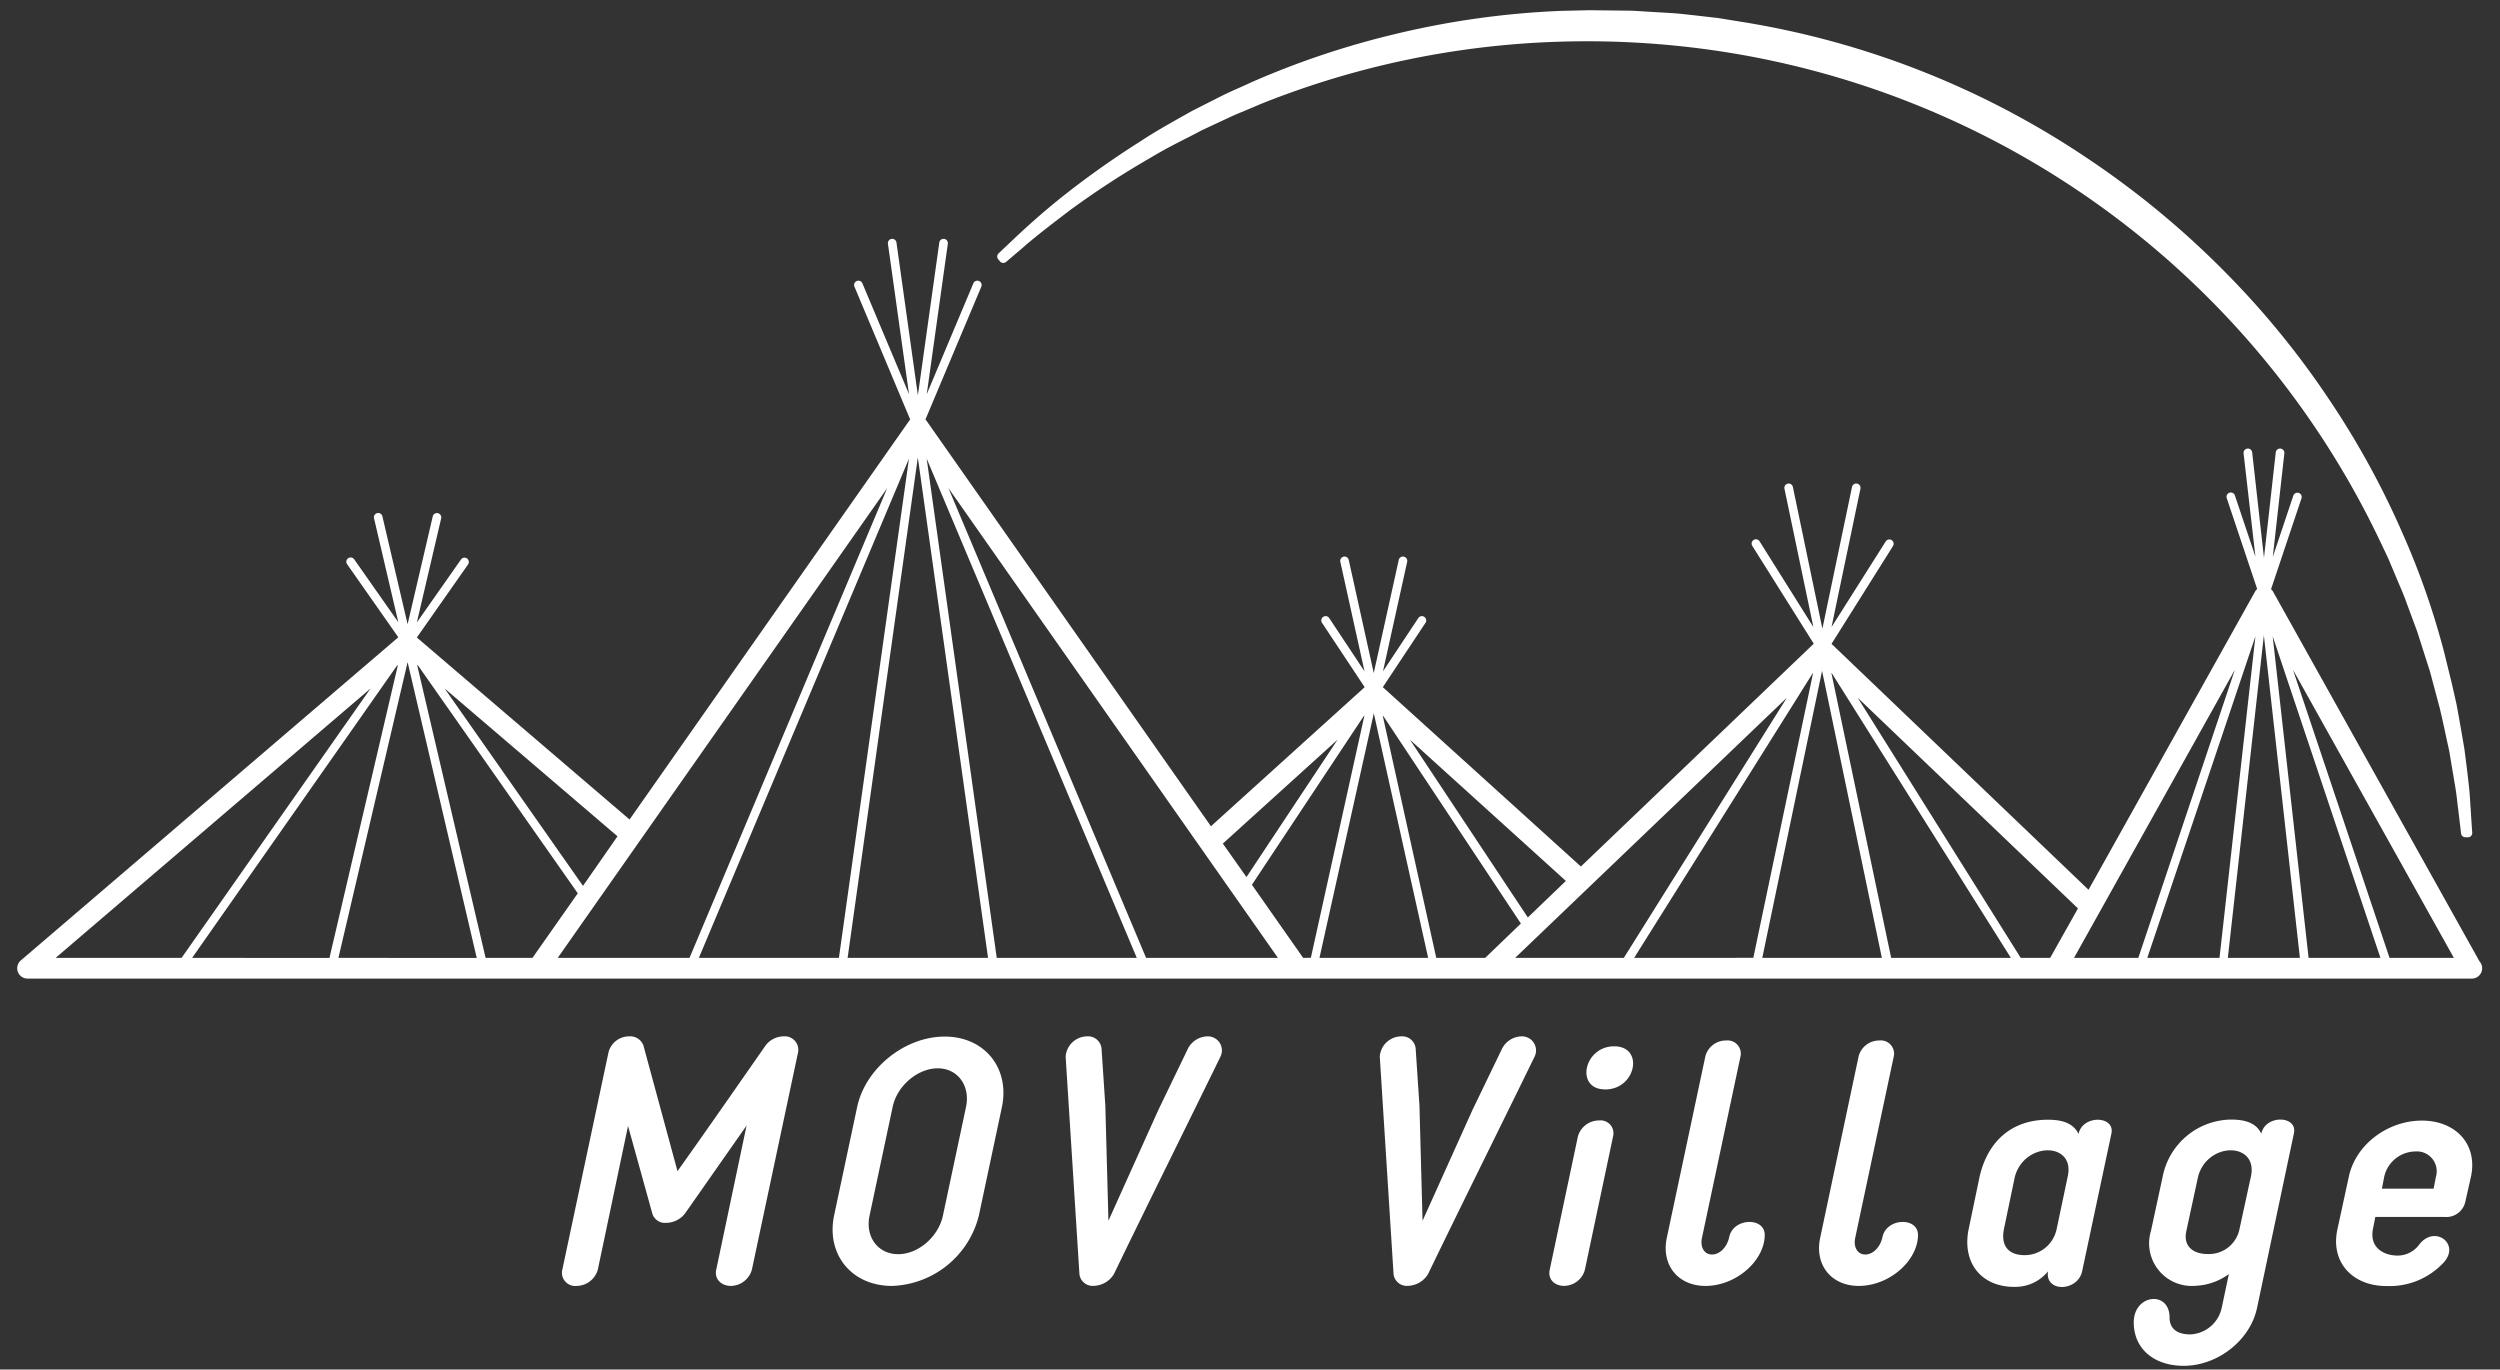 <svg id="レイヤー_1" data-name="レイヤー 1" xmlns="http://www.w3.org/2000/svg" viewBox="0 0 460 252"><rect x="0" y="0" width="460" height="252" fill="#333333" stroke="none"/><defs><style>.cls-1{fill:#fff;}</style></defs><title>アートボード 1</title><path class="cls-1" d="M131.79,233.61l5.58-26.51L126,223.34A4.43,4.43,0,0,1,122.6,225a2.43,2.43,0,0,1-2.54-1.59l-4.5-16.23L110,233.61a4.1,4.1,0,0,1-3.93,3,2.43,2.43,0,0,1-2.6-3l8.5-40a3.9,3.9,0,0,1,3.81-2.92,2.59,2.59,0,0,1,2.6,1.65l6.28,23.15c5.33-7.48,11-15.66,16.23-23.15a4.21,4.21,0,0,1,3.3-1.65,2.49,2.49,0,0,1,2.66,2.92l-8.5,40a4.09,4.09,0,0,1-3.87,3C132.62,236.59,131.41,235.26,131.79,233.61Z"/><path class="cls-1" d="M153.47,223.67l4.25-20c1.52-7.1,8.75-12.94,16.11-12.94s12,5.83,10.53,12.94l-4.25,20a17.06,17.06,0,0,1-16,12.94C156.71,236.6,152,230.83,153.47,223.67Zm10.78-20-4.25,20c-.83,3.87,1.52,7.1,5.26,7.1s7.42-3.24,8.24-7.1l4.25-20c.82-3.87-1.52-7.1-5.2-7.1S165.08,199.76,164.26,203.63Z"/><path class="cls-1" d="M198.62,234.51l-2.54-40.08a4,4,0,0,1,3.93-3.74,2.49,2.49,0,0,1,2.67,2.22l.7,10.53.57,21.18,9.2-20.42,5.45-11.29a4.15,4.15,0,0,1,3.55-2.22,2.59,2.59,0,0,1,2.41,3.74c-6.34,13-13.32,27-19.6,40a4.47,4.47,0,0,1-3.61,2.16A2.47,2.47,0,0,1,198.62,234.51Z"/><path class="cls-1" d="M256.42,234.51l-2.54-40.08a4,4,0,0,1,3.93-3.74,2.49,2.49,0,0,1,2.67,2.22l.7,10.53.57,21.18,9.2-20.42,5.45-11.29a4.15,4.15,0,0,1,3.55-2.22,2.59,2.59,0,0,1,2.41,3.74c-6.34,13-13.32,27-19.6,40a4.47,4.47,0,0,1-3.61,2.16A2.47,2.47,0,0,1,256.42,234.51Z"/><path class="cls-1" d="M296.81,209.08l-5.2,24.6a4,4,0,0,1-3.81,2.92c-1.84,0-3-1.27-2.66-2.92l5.2-24.6a4.05,4.05,0,0,1,3.93-2.92A2.37,2.37,0,0,1,296.81,209.08Zm-1.46-8.63c-5.58,0-3.93-7.93,1.65-7.93S301.06,200.46,295.35,200.46Z"/><path class="cls-1" d="M306.7,227.72l7.1-33.42a3.92,3.92,0,0,1,3.81-2.85,2.43,2.43,0,0,1,2.66,2.85l-7.1,33.42c-.38,1.71.38,3.11,1.84,3.11s2.79-1.4,3.17-3.23c.76-3.55,6.53-3.68,6.53-.38,0,4.69-5.2,9.39-10.91,9.39C308.73,236.6,305.62,232.73,306.7,227.72Z"/><path class="cls-1" d="M334.92,227.72,342,194.3a3.92,3.92,0,0,1,3.81-2.85,2.43,2.43,0,0,1,2.66,2.85l-7.1,33.42c-.38,1.71.38,3.11,1.84,3.11s2.79-1.4,3.17-3.23c.76-3.55,6.53-3.68,6.53-.38,0,4.69-5.2,9.39-10.91,9.39C336.94,236.6,333.84,232.73,334.92,227.72Z"/><path class="cls-1" d="M388.5,208.57l-5.39,25.36c-.82,3.74-6.85,3.93-6.28,0a7.72,7.72,0,0,1-5.83,2.85c-6.34.19-10.08-4.37-8.75-10.71l2-9.58c1.52-6.59,6-10.46,12.56-10.46,2.79,0,4.69.7,5.64,2.6C383.23,205.08,389.19,205.28,388.5,208.57Zm-10.14,17.88,2.15-10.21c1.14-6.15-8-6.15-9.77.25l-2,9.58c-.7,3.42,1.08,4.88,3.81,4.88A6,6,0,0,0,378.35,226.45Z"/><path class="cls-1" d="M401.81,251.31c-5.45,0-9.2-3.11-9.2-8,0-5.2,6.59-5.9,6.59-.89,0,2.16,1.52,3.11,3.81,3.11a6.18,6.18,0,0,0,5.77-4.82l1.33-6.28a11.17,11.17,0,0,1-6.22,2.16,7.84,7.84,0,0,1-8.12-10.08l2.16-10A13,13,0,0,1,410.5,206c2.79,0,4.69.7,5.58,2.6.76-3.55,6.72-3.36,6-.06l-6.79,32.15C414,246.68,408,251.31,401.81,251.31ZM412,226.45l2.22-10.21c1.08-6.15-8.05-6.15-9.77.25l-2.16,10c-.63,2.85,1.27,4.25,3.93,4.25A5.73,5.73,0,0,0,412,226.45Z"/><path class="cls-1" d="M454.63,216.63l-1,4.44a3.58,3.58,0,0,1-3.81,2.85H437.06l-.44,2.22c-.63,3.24,1.71,4.76,4.25,4.88a4.94,4.94,0,0,0,4.25-2c2.85-3.74,7.67-.13,4.5,3.3a13.57,13.57,0,0,1-10.53,4.31c-6.22,0-10.34-4.38-9-10.46l2.09-9.64c1.27-6,7.23-10.34,13.44-10.34S456,210.54,454.63,216.63Zm-16.36,2.09h9.51l.44-2.22a3.65,3.65,0,0,0-3.81-4.63,5.94,5.94,0,0,0-5.71,4.63Z"/><path class="cls-1" d="M456.29,177l-38.05-68.14a1.63,1.63,0,0,0-.37-.44l5.6-16.72a.79.79,0,1,0-1.5-.5l-3.78,11.28,2.13-19.06a.79.79,0,1,0-1.58-.18l-2.17,19.4-2.17-19.4a.8.8,0,0,0-.88-.7.79.79,0,0,0-.7.88L415,102.43l-3.78-11.27a.79.79,0,1,0-1.5.5l5.6,16.72a1.63,1.63,0,0,0-.37.44l-30.66,54.9L337,118.47l11.31-18a.79.79,0,0,0-1.34-.84L337,115.38l5.32-25.45a.79.79,0,0,0-1.55-.33l-5.45,26.08L329.89,89.6a.79.79,0,0,0-1.55.33l5.32,25.45-9.9-15.78a.79.79,0,0,0-1.34.84l11.31,18-42.85,41-36.44-33,7.85-11.84a.79.79,0,0,0-1.32-.88l-6.5,9.8,4.45-20.15a.79.79,0,0,0-1.55-.34l-4.6,20.81-4.6-20.81a.79.79,0,0,0-1.55.34l4.45,20.15-6.5-9.8a.79.79,0,1,0-1.32.88l7.85,11.84-28.29,25.59L170.44,77.37a1.63,1.63,0,0,0-.16-.18l10.28-24.44a.79.79,0,1,0-1.46-.62l-8.58,20.4,3.88-27.68a.79.79,0,1,0-1.57-.22l-3.94,28.11-3.94-28.11a.79.79,0,1,0-1.57.22l3.88,27.68-8.58-20.4a.79.79,0,1,0-1.46.62L167.48,77.2a1.63,1.63,0,0,0-.16.18l-51.48,73.41L76.7,117.3l9.42-13.44a.79.79,0,1,0-1.3-.91L76.7,114.53,81.17,95.4A.79.79,0,0,0,79.63,95L75,114.86,70.36,95a.79.79,0,0,0-1.54.36l4.47,19.13-8.12-11.58a.79.79,0,1,0-1.3.91l9.42,13.44L3.84,176.71a1.9,1.9,0,0,0,1.24,3.35H454.81a1.9,1.9,0,0,0,1.48-3.1ZM288.12,162.09l-7,6.72-21.68-32.69Zm-42-26-16.77,25.29L225,155.22Zm-132.5,17.79L107.27,163,81.81,126.68ZM10.23,176.25l57.95-49.57L33.41,176.25Zm25.12,0L73,122.54l.22-.19-12.6,53.91Zm26.92,0L75,121.83l12.72,54.43Zm35.7,0H89.35l-12.6-53.91.22.19,29.34,41.84Zm4.65,0,60.62-86.43-36.37,86.43Zm37.13,0H128.59l38.66-91.86-12.89,91.86Zm16.21,0,12.92-92.08,12.92,92.08Zm45.82,0H183.4L170.51,84.39l38.66,91.86Zm9.1,0L174.52,89.82l60.62,86.43Zm28.9,0-9.43-13.45,20.55-31,.15-.14-9.85,44.57Zm3,0,10-45,10,45Zm30.49,0h-9l-9.85-44.57.15.14,25.27,38.11Zm5.51,0,50-47.87-30,47.87Zm24.95,0h-3.05l32.84-52.35.09-.09-11,52.43Zm20.53,0,11-52.82,11,52.82Zm23.71,0-11-52.44.09.08L370,176.25Zm29.26,0h-5.42l-30-47.87,40.53,38.77Zm14.6,0H381.62l29.59-53-17.76,53Zm3.27,0L415,117.07l-6.61,59.18Zm14.82,0,6.63-59.35,6.63,59.35Zm14.86,0-6.61-59.19L438,176.25Zm14.89,0-17.76-53,29.6,53Z"/><path class="cls-1" d="M184,48.1a.79.79,0,0,0,1.12.09l3.07-2.61c1.82-1.61,4.63-3.83,8.82-7a159.63,159.63,0,0,1,14.7-9.56c2.28-1.39,4.78-2.67,7.42-4l2-1.05,5.31-2.48c1.16-.54,2.36-1,3.57-1.52l2-.85A160.64,160.64,0,0,1,287.41,7.66a163.63,163.63,0,0,1,31.92,2.23,161.18,161.18,0,0,1,118.83,90.17l1.24,2.6,1.26,3c.24.58.48,1.15.72,1.71.54,1.26,1.05,2.45,1.48,3.69l1.92,5.19,2.35,7.36,1.8,6.75c.44,1.89.83,3.68,1.19,5.36l.54,2.48,1.08,6.43c.21,1.2.33,2.29.44,3.26.06.53.12,1,.18,1.47l.48,4a.79.79,0,0,0,.79.7h.08l.46,0a.79.79,0,0,0,.72-.84l-.27-4c0-.44-.07-.93-.09-1.44-.06-1-.13-2.15-.28-3.41-.2-1.9-.48-4.09-.8-6.57L453,135.2c-.3-1.75-.63-3.62-1-5.61l-.84-3.72-1.39-5.67a142.43,142.43,0,0,0-7.67-22A154.45,154.45,0,0,0,428.89,74a157.22,157.22,0,0,0-19.53-24,162.21,162.21,0,0,0-25.59-21.08A158.77,158.77,0,0,0,320.33,4l-4.2-.68-4.18-.48-1.45-.16c-.91-.1-1.82-.2-2.74-.26l-4.2-.25-1.45-.09c-.91-.06-1.81-.12-2.71-.12h0l-7-.08L287.24,2a157.1,157.1,0,0,0-30.63,4.29,155.35,155.35,0,0,0-26.22,8.79l-2,.91c-1.25.55-2.48,1.1-3.67,1.69l-5.34,2.71-2,1.12c-2.67,1.51-5.2,2.94-7.5,4.47a164.8,164.8,0,0,0-14.58,10.34c-4.23,3.4-7,6-8.64,7.54l-2.92,2.76a.79.79,0,0,0-.06,1.09Z"/></svg>